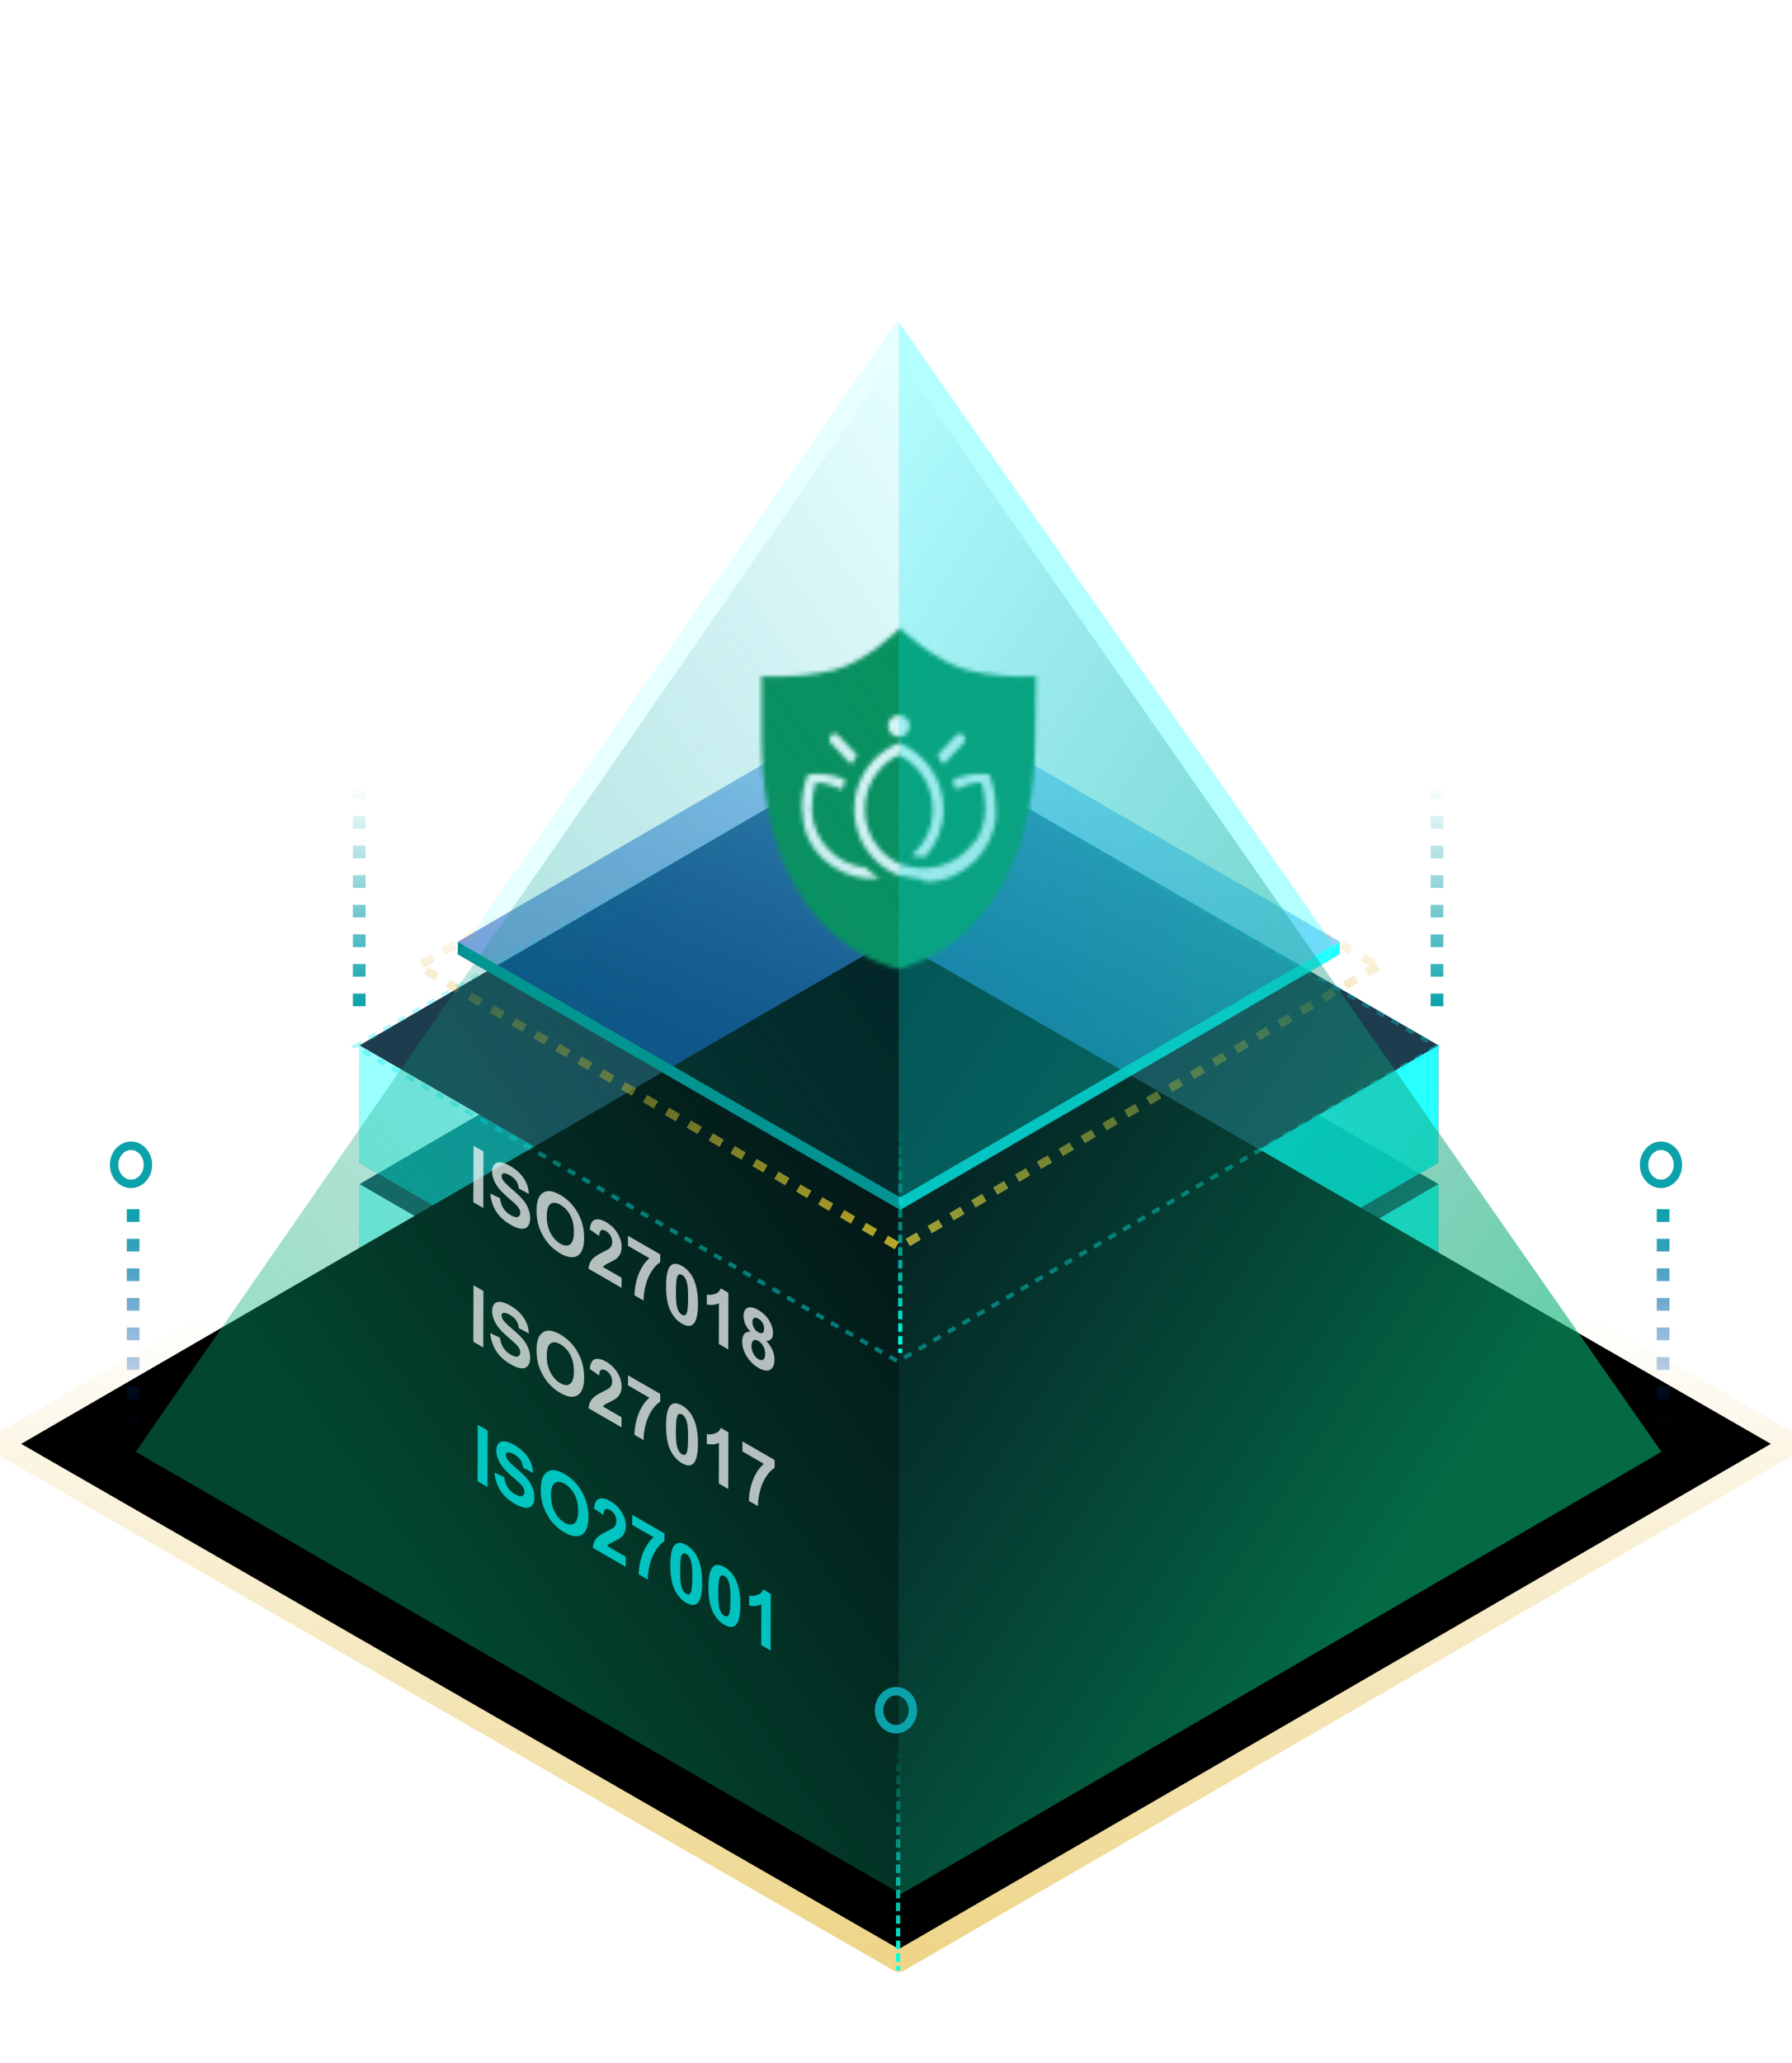 <?xml version="1.0" encoding="UTF-8"?>
<svg width="424px" height="488px" viewBox="0 0 424 488" version="1.1" xmlns="http://www.w3.org/2000/svg" xmlns:xlink="http://www.w3.org/1999/xlink">
    <!-- Generator: Sketch 49 (51002) - http://www.bohemiancoding.com/sketch -->
    <title>Group 27</title>
    <desc>Created with Sketch.</desc>
    <defs>
        <polygon id="path-1" points="80.068 238.246 208.115 312.202 335.335 238.242 207.287 164.287"></polygon>
        <polygon id="path-2" points="208.115 312.202 208.048 339.992 335.267 266.032 335.335 238.242"></polygon>
        <polygon id="path-3" points="80 266.037 208.048 339.992 208.115 312.202 80.068 238.246"></polygon>
        <polygon id="path-4" points="80.068 205.062 208.115 279.018 335.335 205.058 207.287 131.102"></polygon>
        <polygon id="path-5" points="208.115 279.017 208.048 306.808 335.267 232.848 335.335 205.058"></polygon>
        <polygon id="path-6" points="80 232.852 208.048 306.807 208.115 279.017 80.068 205.062"></polygon>
        <polygon id="path-7" points="80.068 172.244 208.115 246.2 335.335 172.24 207.287 98.284"></polygon>
        <polygon id="path-8" points="208.115 246.2 208.048 273.99 335.267 200.03 335.335 172.24"></polygon>
        <polygon id="path-9" points="80 200.034 208.048 273.99 208.115 246.2 80.068 172.244"></polygon>
        <linearGradient x1="72.906%" y1="21.632%" x2="28.582%" y2="74.406%" id="linearGradient-10">
            <stop stop-color="#5FB5F7" offset="0%"></stop>
            <stop stop-color="#0029B0" stop-opacity="0.8" offset="100%"></stop>
        </linearGradient>
        <linearGradient x1="50%" y1="0%" x2="50%" y2="100%" id="linearGradient-11">
            <stop stop-color="#0029B0" stop-opacity="0" offset="0%"></stop>
            <stop stop-color="#0029B0" stop-opacity="0.3" offset="100%"></stop>
        </linearGradient>
        <linearGradient x1="50%" y1="73.078%" x2="50%" y2="8.71%" id="linearGradient-12">
            <stop stop-color="#1446C8" offset="0%"></stop>
            <stop stop-color="#03E8EA" stop-opacity="0" offset="100%"></stop>
        </linearGradient>
        <path d="M388,266.499 L207.59,371 L26,266.501 L206.41,162 L388,266.499 Z" id="path-13"></path>
        <filter x="-14.8%" y="-25.4%" width="129.6%" height="150.8%" filterUnits="objectBoundingBox" id="filter-14">
            <feGaussianBlur stdDeviation="52.5" in="SourceAlpha" result="shadowBlurInner1"></feGaussianBlur>
            <feOffset dx="0" dy="0" in="shadowBlurInner1" result="shadowOffsetInner1"></feOffset>
            <feComposite in="shadowOffsetInner1" in2="SourceAlpha" operator="arithmetic" k2="-1" k3="1" result="shadowInnerInner1"></feComposite>
            <feColorMatrix values="0 0 0 0 0.051   0 0 0 0 0.647   0 0 0 0 0.671  0 0 0 0.1 0" type="matrix" in="shadowInnerInner1"></feColorMatrix>
        </filter>
        <linearGradient x1="50%" y1="97.485%" x2="50%" y2="37.471%" id="linearGradient-15">
            <stop stop-color="#DDAC16" stop-opacity="0.5" offset="0%"></stop>
            <stop stop-color="#DDAC16" stop-opacity="0" offset="100%"></stop>
        </linearGradient>
        <polygon id="path-16" points="414 266.499 207.675 386 0 266.501 206.325 147"></polygon>
        <filter x="-13.9%" y="-24.1%" width="127.8%" height="148.1%" filterUnits="objectBoundingBox" id="filter-17">
            <feGaussianBlur stdDeviation="52.5" in="SourceAlpha" result="shadowBlurInner1"></feGaussianBlur>
            <feOffset dx="0" dy="0" in="shadowBlurInner1" result="shadowOffsetInner1"></feOffset>
            <feComposite in="shadowOffsetInner1" in2="SourceAlpha" operator="arithmetic" k2="-1" k3="1" result="shadowInnerInner1"></feComposite>
            <feColorMatrix values="0 0 0 0 0.051   0 0 0 0 0.647   0 0 0 0 0.671  0 0 0 0.1 0" type="matrix" in="shadowInnerInner1"></feColorMatrix>
        </filter>
        <linearGradient x1="50%" y1="73.078%" x2="50%" y2="8.71%" id="linearGradient-18">
            <stop stop-color="#02E8EA" offset="0%"></stop>
            <stop stop-color="#03E8EA" stop-opacity="0" offset="100%"></stop>
        </linearGradient>
        <linearGradient x1="50%" y1="100%" x2="50%" y2="39.124%" id="linearGradient-19">
            <stop stop-color="#DDAC16" offset="0%"></stop>
            <stop stop-color="#DDAC16" stop-opacity="0" offset="100%"></stop>
        </linearGradient>
        <path d="M17.202,10.657 C12.271,11.86 6.727,12.087 3.678,12.087 C1.9,12.087 0.397,12.017 0.397,12.017 L0.397,26.449 C0.397,75.567 32.739,81.232 32.739,81.232 C32.739,81.232 65.123,75.567 65.123,26.449 L65.309,12.017 C65.309,12.017 64.21,12.087 62.433,12.087 C59.385,12.087 54.331,11.86 49.401,10.657 C41.335,8.706 33.129,0.619 33.129,0.619 C33.129,0.619 25.27,8.706 17.202,10.657 Z" id="path-20"></path>
        <path d="M20.819,2.621 C20.819,4.032 21.962,5.174 23.371,5.174 C24.782,5.174 25.925,4.032 25.925,2.621 C25.925,1.21 24.782,0.066 23.371,0.066 C21.962,0.066 20.819,1.21 20.819,2.621 Z M36.95,4.826 L32.489,9.555 C33.009,10.25 33.483,10.98 33.91,11.741 L38.692,6.673 C39.172,6.163 39.174,5.336 38.692,4.826 C38.451,4.572 38.136,4.446 37.821,4.446 C37.506,4.446 37.19,4.572 36.95,4.826 Z M7.323,4.826 C6.841,5.336 6.841,6.162 7.323,6.673 L12.104,11.741 C12.531,10.98 13.007,10.248 13.526,9.556 L9.063,4.826 C8.824,4.572 8.509,4.446 8.193,4.446 C7.878,4.446 7.563,4.572 7.323,4.826 Z M12.796,22.321 C12.796,29.458 17.181,35.553 23.37,38.007 C23.459,37.971 23.549,37.936 23.638,37.898 C25.109,38.37 26.744,38.655 28.373,38.721 C28.412,38.798 28.452,38.875 28.494,38.95 C28.964,38.99 29.385,39.466 29.864,39.466 C38.706,39.466 45.901,31.896 46.343,23.962 L46.331,23.962 C46.339,22.569 46.343,22.625 46.345,22.682 C46.346,22.707 46.347,22.731 46.347,22.644 C46.347,19.764 45.785,16.564 44.78,14.053 C44.134,13.975 43.478,13.93 42.811,13.93 C40.405,13.93 38.118,14.457 36.057,15.4 C36.348,16.217 36.585,16.812 36.77,17.673 C38.598,16.775 40.649,16.027 42.811,16.027 L42.952,16.027 C43.513,18.011 43.797,20.002 43.797,21.946 C43.797,22.204 43.788,22.581 43.778,22.835 C43.646,25.469 42.811,27.915 41.463,29.981 L41.165,29.981 C38.626,33.796 34.111,36.247 29.105,36.247 C26.826,36.247 24.558,35.726 22.648,34.805 C18.167,32.322 15.354,27.603 15.354,22.321 C15.354,16.758 18.469,11.814 23.37,9.457 C28.272,11.814 31.387,16.758 31.387,22.321 C31.387,26.609 29.53,30.527 26.437,33.178 C27.389,33.448 28.393,33.596 29.431,33.596 C29.512,33.596 29.59,33.588 29.671,33.586 C32.327,30.601 33.947,26.655 33.947,22.321 C33.947,15.184 29.561,9.089 23.37,6.634 C17.181,9.089 12.796,15.184 12.796,22.321 Z M1.834,14.082 C0.81,16.56 0.398,19.286 0.398,22.126 C0.398,22.413 0.573,22.705 0.573,22.99 L0.573,22.995 C0.573,31.762 8.222,38.737 17.226,38.737 C17.714,38.737 18.119,38.713 18.598,38.672 C18.623,38.629 18.606,38.582 18.631,38.537 C17.52,37.826 16.447,37.01 15.502,36.101 C8.639,35.359 3.211,29.813 2.854,22.867 C2.844,22.644 2.836,22.153 2.836,21.899 C2.836,19.98 3.124,18.016 3.696,16.059 L3.839,16.059 C6.046,16.059 8.135,16.799 10.001,17.685 C10.191,16.838 10.431,16.129 10.731,15.327 C8.627,14.394 6.296,13.93 3.839,13.93 C3.16,13.93 2.493,14.004 1.834,14.082 Z" id="path-22"></path>
        <linearGradient x1="40.789%" y1="82.65%" x2="100%" y2="0%" id="linearGradient-24">
            <stop stop-color="#05B072" offset="0%"></stop>
            <stop stop-color="#1A6B93" stop-opacity="0" offset="100%"></stop>
        </linearGradient>
        <linearGradient x1="62.25%" y1="80.97%" x2="0%" y2="-1.765%" id="linearGradient-25">
            <stop stop-color="#05B072" offset="0%"></stop>
            <stop stop-color="#1A6B93" stop-opacity="0" offset="100%"></stop>
        </linearGradient>
        <linearGradient x1="50%" y1="0%" x2="50%" y2="100%" id="linearGradient-26">
            <stop stop-color="#0CA2AB" offset="0%"></stop>
            <stop stop-color="#0029B0" stop-opacity="0" offset="100%"></stop>
        </linearGradient>
        <linearGradient x1="-116.536%" y1="100%" x2="-116.536%" y2="0%" id="linearGradient-27">
            <stop stop-color="#0CA2AB" offset="0%"></stop>
            <stop stop-color="#0CA2AB" stop-opacity="0" offset="100%"></stop>
        </linearGradient>
        <linearGradient x1="193.717%" y1="100%" x2="193.717%" y2="0%" id="linearGradient-28">
            <stop stop-color="#0CA2AB" offset="0%"></stop>
            <stop stop-color="#0CA2AB" stop-opacity="0" offset="100%"></stop>
        </linearGradient>
        <linearGradient x1="470.996%" y1="100%" x2="470.996%" y2="0%" id="linearGradient-29">
            <stop stop-color="#00FFE3" offset="0%"></stop>
            <stop stop-color="#00FFE3" stop-opacity="0" offset="100%"></stop>
        </linearGradient>
        <linearGradient x1="237.207%" y1="97.354%" x2="237.207%" y2="0%" id="linearGradient-30">
            <stop stop-color="#00FFE3" offset="0%"></stop>
            <stop stop-color="#00FFE3" stop-opacity="0" offset="100%"></stop>
        </linearGradient>
    </defs>
    <g id="Page-1" stroke="none" stroke-width="1" fill="none" fill-rule="evenodd">
        <g id="头图更换" transform="translate(-1226, -787)">
            <g id="头图2" transform="translate(1226, 787)">
                <g id="Group-27" transform="translate(5, 75)">
                    <g id="Page-1">
                        <g id="Fill-1">
                            <use fill="#211F34" xlink:href="#path-1"></use>
                            <use fill-opacity="0.2" fill="#00FFFF" xlink:href="#path-1"></use>
                        </g>
                        <g id="Fill-2" opacity="0.84">
                            <use fill="#211F34" xlink:href="#path-2"></use>
                            <use fill="#00FFFF" xlink:href="#path-2"></use>
                        </g>
                        <g id="Fill-3" opacity="0.4">
                            <use fill="#211F34" xlink:href="#path-3"></use>
                            <use fill="#00FFFF" xlink:href="#path-3"></use>
                        </g>
                        <g id="Fill-4">
                            <use fill="#211F34" xlink:href="#path-4"></use>
                            <use fill-opacity="0.2" fill="#00FFFF" xlink:href="#path-4"></use>
                        </g>
                        <g id="Fill-5" opacity="0.84">
                            <use fill="#211F34" xlink:href="#path-5"></use>
                            <use fill="#00FFFF" xlink:href="#path-5"></use>
                        </g>
                        <g id="Fill-6" opacity="0.4">
                            <use fill="#211F34" xlink:href="#path-6"></use>
                            <use fill="#00FFFF" xlink:href="#path-6"></use>
                        </g>
                        <g id="Fill-7">
                            <use fill="#211F34" xlink:href="#path-7"></use>
                            <use fill-opacity="0.13" fill="#00FFFF" xlink:href="#path-7"></use>
                        </g>
                        <g id="Fill-8" opacity="0.84">
                            <use fill="#211F34" xlink:href="#path-8"></use>
                            <use fill="#00FFFF" xlink:href="#path-8"></use>
                        </g>
                        <g id="Fill-9" opacity="0.4">
                            <use fill="#211F34" xlink:href="#path-9"></use>
                            <use fill="#00FFFF" xlink:href="#path-9"></use>
                        </g>
                        <polygon id="Fill-10" fill-opacity="0.6" fill="url(#linearGradient-10)" points="312.022 147.751 208.012 208.217 103.322 147.752 207.331 87.286"></polygon>
                        <g id="Fill-10" stroke-dasharray="2">
                            <use fill="url(#linearGradient-11)" fill-rule="evenodd" xlink:href="#path-13"></use>
                            <use fill="black" fill-opacity="1" filter="url(#filter-14)" xlink:href="#path-13"></use>
                            <use stroke="url(#linearGradient-12)" stroke-width="1" xlink:href="#path-13"></use>
                        </g>
                        <g id="Fill-10" stroke-linecap="round" stroke-linejoin="round">
                            <use fill="black" fill-opacity="1" filter="url(#filter-17)" xlink:href="#path-16"></use>
                            <path stroke="url(#linearGradient-15)" stroke-width="5" d="M419,266.492 L207.679,388.887 L-5,266.508 L206.321,144.113 L419,266.492 Z"></path>
                        </g>
                        <path d="M335,172.5 L207.417,247 L79,172.5 L206.583,98 L335,172.5 Z" id="Fill-10" stroke="url(#linearGradient-18)" opacity="0.5" stroke-dasharray="2"></path>
                        <path d="M321,153.5 L207.87,220 L94,153.5 L207.13,87 L321,153.5 Z" id="Fill-10" stroke="url(#linearGradient-19)" stroke-width="2" stroke-dasharray="3,3"></path>
                        <polygon id="Fill-11" fill="#00FFFF" opacity="0.8" points="312.022 147.751 312.013 150.725 208.003 211.191 208.012 208.217"></polygon>
                        <polygon id="Fill-12" fill="#008989" points="208.012 208.217 208.003 211.191 103.314 150.726 103.322 147.752"></polygon>
                        <g id="Group-15" transform="translate(174.815, 72.928)">
                            <mask id="mask-21" fill="white">
                                <use xlink:href="#path-20"></use>
                            </mask>
                            <g id="Clip-14"></g>
                            <polygon id="Fill-13" fill="#09874B" mask="url(#mask-21)" points="-3.249 84.88 68.956 84.88 68.956 -3.029 -3.249 -3.029"></polygon>
                        </g>
                        <g id="Group-18" transform="translate(184.296, 94.086)">
                            <mask id="mask-23" fill="white">
                                <use xlink:href="#path-22"></use>
                            </mask>
                            <g id="Clip-17"></g>
                            <polygon id="Fill-16" fill="#FFFFFF" mask="url(#mask-23)" points="-3.249 43.114 49.993 43.114 49.993 -3.581 -3.249 -3.581"></polygon>
                        </g>
                        <g id="Group-24" transform="translate(103.339, 0.722)" fill="#00FFFF">
                            <polygon id="Fill-19" opacity="0.1" points="103.991 0.008 0.059 149.837 104.329 210.06 104.329 0.492"></polygon>
                            <polygon id="Fill-22" opacity="0.3" points="208.599 149.834 104.329 0.492 104.329 210.06 104.667 210.255"></polygon>
                        </g>
                        <g id="Group-24" transform="translate(27, 9)">
                            <polygon id="Fill-19" fill-opacity="0.4" fill="url(#linearGradient-24)" points="180.018 0.013 0.102 259.389 180.604 363.644 180.604 0.852"></polygon>
                            <polygon id="Fill-22" fill="url(#linearGradient-25)" opacity="0.6" points="361.105 259.384 180.604 0.851 180.604 363.644 181.188 363.981"></polygon>
                        </g>
                    </g>
                    <g id="Group-25" transform="translate(384, 196)">
                        <ellipse id="Oval-2" stroke="#0CA2AB" stroke-width="2" cx="4" cy="4.5" rx="4" ry="4.5"></ellipse>
                        <path d="M3,15 L6,15 L6,18 L3,18 L3,15 Z M3,22 L6,22 L6,25 L3,25 L3,22 Z M3,29 L6,29 L6,32 L3,32 L3,29 Z M3,36 L6,36 L6,39 L3,39 L3,36 Z M3,43 L6,43 L6,46 L3,46 L3,43 Z M3,50 L6,50 L6,53 L3,53 L3,50 Z M3,57 L6,57 L6,60 L3,60 L3,57 Z M3,64 L6,64 L6,67 L3,67 L3,64 Z M6,67 L3,67 L3,64 L6,64 L6,67 Z M6,60 L3,60 L3,57 L6,57 L6,60 Z M6,53 L3,53 L3,50 L6,50 L6,53 Z M6,46 L3,46 L3,43 L6,43 L6,46 Z M6,39 L3,39 L3,36 L6,36 L6,39 Z M6,32 L3,32 L3,29 L6,29 L6,32 Z M6,25 L3,25 L3,22 L6,22 L6,25 Z M6,18 L3,18 L3,15 L6,15 L6,18 Z" id="Line-2" fill="url(#linearGradient-26)" fill-rule="nonzero"></path>
                    </g>
                    <path d="M333.5,111 L336.5,111 L336.5,114 L333.5,114 L333.5,111 Z M333.5,118 L336.5,118 L336.5,121 L333.5,121 L333.5,118 Z M333.5,125 L336.5,125 L336.5,128 L333.5,128 L333.5,125 Z M333.5,132 L336.5,132 L336.5,135 L333.5,135 L333.5,132 Z M333.5,139 L336.5,139 L336.5,142 L333.5,142 L333.5,139 Z M333.5,146 L336.5,146 L336.5,149 L333.5,149 L333.5,146 Z M333.5,153 L336.5,153 L336.5,156 L333.5,156 L333.5,153 Z M333.5,160 L336.5,160 L336.5,163 L333.5,163 L333.5,160 Z M336.5,163 L333.5,163 L333.5,160 L336.5,160 L336.5,163 Z M336.5,156 L333.5,156 L333.5,153 L336.5,153 L336.5,156 Z M336.5,149 L333.5,149 L333.5,146 L336.5,146 L336.5,149 Z M336.5,142 L333.5,142 L333.5,139 L336.5,139 L336.5,142 Z M336.5,135 L333.5,135 L333.5,132 L336.5,132 L336.5,135 Z M336.5,128 L333.5,128 L333.5,125 L336.5,125 L336.5,128 Z M336.5,121 L333.5,121 L333.5,118 L336.5,118 L336.5,121 Z M336.5,114 L333.5,114 L333.5,111 L336.5,111 L336.5,114 Z" id="Line-2" fill="url(#linearGradient-27)" fill-rule="nonzero"></path>
                    <path d="M78.5,111 L81.5,111 L81.5,114 L78.5,114 L78.5,111 Z M78.5,118 L81.5,118 L81.5,121 L78.5,121 L78.5,118 Z M78.5,125 L81.5,125 L81.5,128 L78.5,128 L78.5,125 Z M78.5,132 L81.5,132 L81.5,135 L78.5,135 L78.5,132 Z M78.5,139 L81.5,139 L81.5,142 L78.5,142 L78.5,139 Z M78.5,146 L81.5,146 L81.5,149 L78.5,149 L78.5,146 Z M78.5,153 L81.5,153 L81.5,156 L78.5,156 L78.5,153 Z M78.5,160 L81.5,160 L81.5,163 L78.5,163 L78.5,160 Z M81.5,163 L78.5,163 L78.5,160 L81.5,160 L81.5,163 Z M81.5,156 L78.5,156 L78.5,153 L81.5,153 L81.5,156 Z M81.5,149 L78.5,149 L78.5,146 L81.5,146 L81.5,149 Z M81.5,142 L78.5,142 L78.5,139 L81.5,139 L81.5,142 Z M81.5,135 L78.5,135 L78.5,132 L81.5,132 L81.5,135 Z M81.5,128 L78.5,128 L78.5,125 L81.5,125 L81.5,128 Z M81.5,121 L78.5,121 L78.5,118 L81.5,118 L81.5,121 Z M81.5,114 L78.5,114 L78.5,111 L81.5,111 L81.5,114 Z" id="Line-2-Copy" fill="url(#linearGradient-28)" fill-rule="nonzero"></path>
                    <path d="M207.5,191 L208.5,191 L208.5,192 L207.5,192 L207.5,191 Z M207.5,194 L208.5,194 L208.5,195 L207.5,195 L207.5,194 Z M207.5,197 L208.5,197 L208.5,198 L207.5,198 L207.5,197 Z M207.5,200 L208.5,200 L208.5,201 L207.5,201 L207.5,200 Z M207.5,203 L208.5,203 L208.5,204 L207.5,204 L207.5,203 Z M207.5,206 L208.5,206 L208.5,207 L207.5,207 L207.5,206 Z M207.5,209 L208.5,209 L208.5,210 L207.5,210 L207.5,209 Z M207.5,212 L208.5,212 L208.5,213 L207.5,213 L207.5,212 Z M207.5,215 L208.5,215 L208.5,216 L207.5,216 L207.5,215 Z M207.5,218 L208.5,218 L208.5,219 L207.5,219 L207.5,218 Z M207.5,221 L208.5,221 L208.5,222 L207.5,222 L207.5,221 Z M207.5,224 L208.5,224 L208.5,225 L207.5,225 L207.5,224 Z M207.5,227 L208.5,227 L208.5,228 L207.5,228 L207.5,227 Z M207.5,230 L208.5,230 L208.5,231 L207.5,231 L207.5,230 Z M207.5,233 L208.5,233 L208.5,234 L207.5,234 L207.5,233 Z M207.5,236 L208.5,236 L208.5,237 L207.5,237 L207.5,236 Z M207.5,239 L208.5,239 L208.5,240 L207.5,240 L207.5,239 Z M207.5,242 L208.5,242 L208.5,243 L207.5,243 L207.5,242 Z M208.5,245 L207.5,245 L207.5,244 L208.5,244 L208.5,245 Z M208.5,242 L207.5,242 L207.5,241 L208.5,241 L208.5,242 Z M208.5,239 L207.5,239 L207.5,238 L208.5,238 L208.5,239 Z M208.5,236 L207.5,236 L207.5,235 L208.5,235 L208.5,236 Z M208.5,233 L207.5,233 L207.5,232 L208.5,232 L208.5,233 Z M208.5,230 L207.5,230 L207.5,229 L208.5,229 L208.5,230 Z M208.5,227 L207.5,227 L207.5,226 L208.5,226 L208.5,227 Z M208.5,224 L207.5,224 L207.5,223 L208.5,223 L208.5,224 Z M208.5,221 L207.5,221 L207.5,220 L208.5,220 L208.5,221 Z M208.5,218 L207.5,218 L207.5,217 L208.5,217 L208.5,218 Z M208.5,215 L207.5,215 L207.5,214 L208.5,214 L208.5,215 Z M208.5,212 L207.5,212 L207.5,211 L208.5,211 L208.5,212 Z M208.5,209 L207.5,209 L207.5,208 L208.5,208 L208.5,209 Z M208.5,206 L207.5,206 L207.5,205 L208.5,205 L208.5,206 Z M208.5,203 L207.5,203 L207.5,202 L208.5,202 L208.5,203 Z M208.5,200 L207.5,200 L207.5,199 L208.5,199 L208.5,200 Z M208.5,197 L207.5,197 L207.5,196 L208.5,196 L208.5,197 Z M208.5,194 L207.5,194 L207.5,193 L208.5,193 L208.5,194 Z" id="Line-2-Copy-4" fill="url(#linearGradient-29)" fill-rule="nonzero"></path>
                    <g id="Group-25-Copy-2" transform="translate(203, 325)">
                        <ellipse id="Oval-2" stroke="#0CA2AB" stroke-width="2" cx="4" cy="4.5" rx="4" ry="4.5"></ellipse>
                        <path d="M4,12 L5,12 L5,13 L4,13 L4,12 Z M4,15 L5,15 L5,16 L4,16 L4,15 Z M4,18 L5,18 L5,19 L4,19 L4,18 Z M4,21 L5,21 L5,22 L4,22 L4,21 Z M4,24 L5,24 L5,25 L4,25 L4,24 Z M4,27 L5,27 L5,28 L4,28 L4,27 Z M4,30 L5,30 L5,31 L4,31 L4,30 Z M4,33 L5,33 L5,34 L4,34 L4,33 Z M4,36 L5,36 L5,37 L4,37 L4,36 Z M4,39 L5,39 L5,40 L4,40 L4,39 Z M4,42 L5,42 L5,43 L4,43 L4,42 Z M4,45 L5,45 L5,46 L4,46 L4,45 Z M4,48 L5,48 L5,49 L4,49 L4,48 Z M4,51 L5,51 L5,52 L4,52 L4,51 Z M4,54 L5,54 L5,55 L4,55 L4,54 Z M4,57 L5,57 L5,58 L4,58 L4,57 Z M4,60 L5,60 L5,61 L4,61 L4,60 Z M4,63 L5,63 L5,64 L4,64 L4,63 Z M5,66 L4,66 L4,65 L5,65 L5,66 Z M5,63 L4,63 L4,62 L5,62 L5,63 Z M5,60 L4,60 L4,59 L5,59 L5,60 Z M5,57 L4,57 L4,56 L5,56 L5,57 Z M5,54 L4,54 L4,53 L5,53 L5,54 Z M5,51 L4,51 L4,50 L5,50 L5,51 Z M5,48 L4,48 L4,47 L5,47 L5,48 Z M5,45 L4,45 L4,44 L5,44 L5,45 Z M5,42 L4,42 L4,41 L5,41 L5,42 Z M5,39 L4,39 L4,38 L5,38 L5,39 Z M5,36 L4,36 L4,35 L5,35 L5,36 Z M5,33 L4,33 L4,32 L5,32 L5,33 Z M5,30 L4,30 L4,29 L5,29 L5,30 Z M5,27 L4,27 L4,26 L5,26 L5,27 Z M5,24 L4,24 L4,23 L5,23 L5,24 Z M5,21 L4,21 L4,20 L5,20 L5,21 Z M5,18 L4,18 L4,17 L5,17 L5,18 Z M5,15 L4,15 L4,14 L5,14 L5,15 Z" id="Line-2" fill="url(#linearGradient-30)" fill-rule="nonzero"></path>
                    </g>
                    <g id="Group-25-Copy" transform="translate(22, 196)">
                        <ellipse id="Oval-2" stroke="#0CA2AB" stroke-width="2" cx="4" cy="4.5" rx="4" ry="4.5"></ellipse>
                        <path d="M3,15 L6,15 L6,18 L3,18 L3,15 Z M3,22 L6,22 L6,25 L3,25 L3,22 Z M3,29 L6,29 L6,32 L3,32 L3,29 Z M3,36 L6,36 L6,39 L3,39 L3,36 Z M3,43 L6,43 L6,46 L3,46 L3,43 Z M3,50 L6,50 L6,53 L3,53 L3,50 Z M3,57 L6,57 L6,60 L3,60 L3,57 Z M3,64 L6,64 L6,67 L3,67 L3,64 Z M6,67 L3,67 L3,64 L6,64 L6,67 Z M6,60 L3,60 L3,57 L6,57 L6,60 Z M6,53 L3,53 L3,50 L6,50 L6,53 Z M6,46 L3,46 L3,43 L6,43 L6,46 Z M6,39 L3,39 L3,36 L6,36 L6,39 Z M6,32 L3,32 L3,29 L6,29 L6,32 Z M6,25 L3,25 L3,22 L6,22 L6,25 Z M6,18 L3,18 L3,15 L6,15 L6,18 Z" id="Line-2" fill="url(#linearGradient-26)" fill-rule="nonzero"></path>
                    </g>
                    <g id="iso27001" opacity="0.7" transform="translate(108, 262)" fill="#00FFFF">
                        <polygon id="Fill-1" style="mix-blend-mode: overlay;" points="0.038 -0 -0 13.352 2.35 14.709 2.388 1.356"></polygon>
                        <g id="Group-17" transform="translate(4, 3.381)">
                            <path d="M4.683,1.383 C6.145,2.227 7.242,3.228 7.974,4.385 C8.706,5.55 9.093,6.751 9.128,7.998 L6.778,6.759 C6.684,6.022 6.469,5.405 6.137,4.912 C5.813,4.423 5.315,3.982 4.658,3.602 C3.974,3.208 3.438,3.059 3.054,3.161 C2.804,3.223 2.682,3.431 2.681,3.776 C2.68,4.092 2.794,4.43 3.023,4.79 C3.323,5.242 4.037,5.955 5.179,6.923 C6.315,7.888 7.163,8.701 7.705,9.344 C8.253,9.991 8.679,10.693 8.984,11.442 C9.295,12.195 9.446,12.995 9.444,13.839 C9.442,14.602 9.255,15.214 8.882,15.668 C8.51,16.122 7.985,16.311 7.308,16.243 C6.63,16.182 5.787,15.857 4.778,15.275 C3.309,14.427 2.187,13.39 1.404,12.158 C0.614,10.916 0.151,9.51 0.002,7.932 L2.282,8.991 C2.42,9.953 2.693,10.757 3.113,11.411 C3.534,12.073 4.095,12.603 4.81,13.015 C5.563,13.45 6.138,13.599 6.523,13.453 C6.907,13.307 7.099,12.985 7.101,12.494 C7.102,12.178 7.02,11.859 6.861,11.546 C6.695,11.231 6.415,10.877 6.019,10.48 C5.745,10.212 5.114,9.656 4.138,8.813 C2.887,7.731 2.001,6.779 1.498,5.967 C0.785,4.82 0.43,3.719 0.433,2.662 C0.435,1.98 0.609,1.449 0.943,1.046 C1.283,0.647 1.763,0.476 2.396,0.533 C3.029,0.582 3.796,0.871 4.683,1.383" id="Fill-2" style="mix-blend-mode: overlay;"></path>
                            <path d="M18.886,19.937 C19.482,19.509 19.785,18.524 19.79,16.975 C19.794,15.442 19.509,14.139 18.924,13.044 C18.346,11.961 17.567,11.129 16.604,10.573 C15.639,10.016 14.86,9.948 14.264,10.368 C13.668,10.788 13.37,11.763 13.367,13.304 C13.361,14.815 13.665,16.137 14.27,17.265 C14.873,18.4 15.646,19.235 16.578,19.773 C17.515,20.315 18.284,20.368 18.886,19.937 M20.691,12.463 C21.715,14.274 22.221,16.263 22.215,18.435 C22.209,20.592 21.694,21.984 20.674,22.616 C19.649,23.244 18.288,23.068 16.578,22.08 C14.854,21.085 13.482,19.683 12.464,17.883 C11.447,16.083 10.941,14.123 10.947,11.995 C10.95,10.638 11.132,9.596 11.492,8.886 C11.755,8.355 12.116,7.952 12.576,7.675 C13.037,7.404 13.537,7.288 14.081,7.338 C14.809,7.406 15.639,7.709 16.584,8.255 C18.296,9.242 19.666,10.644 20.691,12.463" id="Fill-4" style="mix-blend-mode: overlay;"></path>
                            <path d="M27.412,14.682 C28.555,15.342 29.454,16.214 30.11,17.305 C30.759,18.393 31.088,19.465 31.085,20.521 C31.084,21.123 30.986,21.64 30.8,22.076 C30.607,22.508 30.311,22.911 29.901,23.269 C29.632,23.511 29.145,23.795 28.44,24.131 C27.736,24.466 27.288,24.7 27.095,24.831 C26.91,24.967 26.756,25.113 26.64,25.281 L31.065,27.836 L31.058,30.213 L23.25,25.705 C23.335,24.85 23.593,24.146 24.017,23.59 C24.447,23.03 25.28,22.438 26.535,21.833 C27.54,21.34 28.155,20.968 28.386,20.719 C28.694,20.36 28.849,19.928 28.85,19.414 C28.852,18.842 28.719,18.332 28.452,17.869 C28.184,17.406 27.815,17.038 27.349,16.769 C26.882,16.5 26.512,16.448 26.236,16.612 C25.961,16.776 25.8,17.22 25.759,17.938 L23.538,16.399 C23.676,15.075 24.094,14.302 24.792,14.088 C25.489,13.881 26.365,14.077 27.412,14.682" id="Fill-6" style="mix-blend-mode: overlay;"></path>
                            <path d="M40.213,22.308 L40.208,24.163 C39.58,24.514 38.939,25.166 38.284,26.117 C37.629,27.076 37.127,28.198 36.784,29.498 C36.441,30.799 36.265,32.035 36.268,33.221 L34.123,31.982 C34.167,30.155 34.504,28.468 35.135,26.907 C35.766,25.355 36.607,24.12 37.652,23.21 L32.589,20.287 L32.596,17.91 L40.213,22.308 Z" id="Fill-8" style="mix-blend-mode: overlay;"></path>
                            <path d="M46.569,35.913 C46.724,35.34 46.804,34.278 46.808,32.708 C46.813,31.145 46.752,30.029 46.613,29.361 C46.481,28.704 46.303,28.204 46.099,27.889 C45.889,27.569 45.653,27.337 45.379,27.178 C45.11,27.023 44.874,26.983 44.663,27.059 C44.445,27.133 44.284,27.392 44.168,27.84 C44.013,28.412 43.933,29.482 43.929,31.044 C43.924,32.614 43.985,33.73 44.124,34.391 C44.256,35.054 44.428,35.544 44.638,35.862 C44.848,36.175 45.084,36.414 45.352,36.569 C45.627,36.727 45.863,36.761 46.074,36.684 C46.286,36.608 46.453,36.352 46.569,35.913 M48.024,27.971 C48.774,29.491 49.146,31.521 49.139,34.053 C49.132,36.584 48.75,38.178 47.98,38.843 C47.352,39.392 46.476,39.343 45.346,38.69 C44.216,38.038 43.311,37.014 42.618,35.615 C41.931,34.212 41.591,32.237 41.598,29.677 C41.606,27.16 41.987,25.573 42.75,24.904 C43.385,24.36 44.261,24.41 45.385,25.058 C46.515,25.71 47.388,26.678 48.024,27.971" id="Fill-10" style="mix-blend-mode: overlay;"></path>
                            <path d="M55.597,41.125 C55.752,40.553 55.832,39.49 55.836,37.92 C55.841,36.357 55.774,35.238 55.641,34.574 C55.502,33.913 55.331,33.417 55.121,33.098 C54.917,32.781 54.675,32.546 54.407,32.391 C54.139,32.236 53.896,32.192 53.684,32.268 C53.473,32.345 53.306,32.601 53.19,33.048 C53.035,33.62 52.955,34.691 52.95,36.254 C52.946,37.823 53.013,38.942 53.146,39.599 C53.284,40.267 53.456,40.756 53.666,41.075 C53.87,41.384 54.112,41.627 54.38,41.782 C54.648,41.937 54.891,41.974 55.102,41.898 C55.314,41.821 55.481,41.565 55.597,41.125 M57.046,33.18 C57.802,34.704 58.174,36.734 58.167,39.265 C58.16,41.796 57.771,43.387 57.008,44.056 C56.38,44.605 55.498,44.551 54.374,43.902 C53.244,43.25 52.332,42.224 51.646,40.828 C50.953,39.421 50.613,37.446 50.62,34.886 C50.627,32.37 51.015,30.786 51.778,30.117 C52.407,29.568 53.289,29.622 54.413,30.271 C55.536,30.92 56.416,31.891 57.046,33.18" id="Fill-12" style="mix-blend-mode: overlay;"></path>
                            <g id="Group-16" style="mix-blend-mode: overlay;" transform="translate(60, 35)">
                                <path d="M5.369,1.596 L5.331,15 L3.109,13.717 L3.136,4.07 C2.317,4.478 1.357,4.571 0.251,4.351 L0.258,2.026 C0.84,2.148 1.473,2.095 2.158,1.881 C2.836,1.662 3.311,1.223 3.562,0.553 L5.369,1.596 Z" id="Fill-14" style="mix-blend-mode: overlay;"></path>
                            </g>
                        </g>
                    </g>
                    <g id="iso27017" opacity="0.7" style="mix-blend-mode: overlay;" transform="translate(107, 229)" fill="#FFFFFF">
                        <polygon id="Fill-1" points="0.038 0 -0 13.352 2.344 14.705 2.382 1.353"></polygon>
                        <g id="Group-16" transform="translate(3, 3.231)">
                            <path d="M5.683,1.533 C7.139,2.373 8.236,3.374 8.968,4.532 C9.706,5.7 10.093,6.901 10.122,8.145 L7.778,6.909 C7.678,6.168 7.469,5.555 7.137,5.062 C6.806,4.57 6.315,4.132 5.651,3.748 C4.968,3.354 4.438,3.209 4.047,3.307 C3.804,3.373 3.676,3.578 3.675,3.923 C3.674,4.238 3.788,4.576 4.023,4.94 C4.316,5.388 5.037,6.105 6.173,7.07 C7.314,8.038 8.156,8.847 8.704,9.494 C9.246,10.138 9.673,10.839 9.984,11.592 C10.289,12.342 10.44,13.142 10.438,13.985 C10.435,14.748 10.248,15.36 9.882,15.818 C9.51,16.272 8.985,16.461 8.308,16.393 C7.63,16.332 6.787,16.007 5.778,15.425 C4.309,14.577 3.18,13.536 2.397,12.305 C1.614,11.066 1.145,9.656 0.996,8.079 L3.282,9.141 C3.414,10.099 3.693,10.907 4.107,11.557 C4.527,12.219 5.095,12.753 5.81,13.165 C6.563,13.6 7.132,13.745 7.516,13.599 C7.9,13.454 8.093,13.131 8.094,12.64 C8.095,12.324 8.013,12.005 7.854,11.693 C7.695,11.381 7.415,11.027 7.013,10.626 C6.739,10.358 6.114,9.806 5.138,8.963 C3.881,7.878 3.001,6.929 2.492,6.113 C1.785,4.97 1.43,3.869 1.433,2.812 C1.435,2.13 1.603,1.595 1.943,1.196 C2.276,0.793 2.763,0.626 3.396,0.683 C4.029,0.732 4.789,1.017 5.683,1.533" id="Fill-2"></path>
                            <path d="M19.879,20.083 C20.481,19.659 20.785,18.673 20.789,17.125 C20.793,15.592 20.503,14.285 19.924,13.194 C19.339,12.107 18.567,11.279 17.603,10.723 C16.633,10.162 15.853,10.094 15.257,10.514 C14.667,10.938 14.364,11.909 14.36,13.45 C14.355,14.961 14.659,16.283 15.263,17.411 C15.867,18.546 16.639,19.381 17.577,19.922 C18.509,20.461 19.277,20.514 19.879,20.083 M21.684,12.609 C22.709,14.42 23.221,16.413 23.215,18.585 C23.209,20.742 22.693,22.134 21.668,22.762 C20.643,23.39 19.282,23.214 17.577,22.23 C15.847,21.231 14.476,19.829 13.458,18.029 C12.446,16.233 11.94,14.272 11.946,12.145 C11.95,10.787 12.132,9.746 12.486,9.032 C12.749,8.501 13.115,8.102 13.576,7.824 C14.031,7.55 14.53,7.434 15.08,7.487 C15.803,7.552 16.639,7.859 17.584,8.404 C19.295,9.392 20.66,10.79 21.684,12.609" id="Fill-4"></path>
                            <path d="M28.406,14.828 C29.555,15.492 30.454,16.364 31.104,17.451 C31.759,18.542 32.082,19.611 32.079,20.667 C32.078,21.269 31.98,21.786 31.794,22.222 C31.607,22.658 31.305,23.057 30.901,23.419 C30.626,23.657 30.139,23.941 29.434,24.277 C28.73,24.612 28.282,24.846 28.096,24.981 C27.91,25.116 27.756,25.262 27.641,25.431 L32.059,27.982 L32.052,30.359 L24.25,25.854 C24.335,25 24.593,24.296 25.017,23.74 C25.441,23.176 26.28,22.588 27.529,21.979 C28.534,21.486 29.156,21.118 29.38,20.865 C29.688,20.506 29.843,20.074 29.844,19.56 C29.846,18.988 29.713,18.478 29.446,18.015 C29.185,17.556 28.815,17.188 28.343,16.915 C27.883,16.65 27.512,16.597 27.237,16.762 C26.961,16.926 26.8,17.369 26.753,18.084 L24.538,16.549 C24.67,15.221 25.088,14.448 25.792,14.237 C26.49,14.03 27.359,14.223 28.406,14.828" id="Fill-6"></path>
                            <path d="M41.213,22.458 L41.208,24.314 C40.574,24.661 39.932,25.312 39.277,26.264 C38.622,27.223 38.127,28.348 37.784,29.649 C37.435,30.947 37.265,32.186 37.268,33.371 L35.117,32.129 C35.16,30.302 35.498,28.616 36.129,27.055 C36.76,25.501 37.601,24.267 38.652,23.361 L33.589,20.437 L33.596,18.06 L41.213,22.458 Z" id="Fill-8"></path>
                            <path d="M47.569,36.063 C47.724,35.491 47.804,34.428 47.808,32.858 C47.813,31.295 47.746,30.176 47.613,29.512 C47.474,28.851 47.303,28.355 47.093,28.036 C46.889,27.719 46.647,27.484 46.379,27.329 C46.111,27.174 45.868,27.13 45.656,27.206 C45.445,27.283 45.278,27.539 45.162,27.986 C45.007,28.558 44.927,29.629 44.922,31.191 C44.918,32.761 44.985,33.88 45.118,34.537 C45.256,35.205 45.428,35.694 45.638,36.013 C45.842,36.322 46.084,36.565 46.352,36.72 C46.62,36.875 46.863,36.912 47.074,36.835 C47.286,36.759 47.453,36.503 47.569,36.063 M49.018,28.118 C49.768,29.639 50.146,31.672 50.139,34.203 C50.132,36.734 49.743,38.325 48.98,38.994 C48.352,39.543 47.47,39.489 46.346,38.84 C45.216,38.188 44.304,37.162 43.618,35.766 C42.925,34.359 42.585,32.384 42.592,29.824 C42.599,27.308 42.987,25.724 43.75,25.055 C44.379,24.506 45.261,24.56 46.385,25.209 C47.508,25.858 48.388,26.829 49.018,28.118" id="Fill-10"></path>
                            <path d="M57.341,31.534 L57.303,44.938 L55.081,43.655 L55.108,34.008 C54.289,34.416 53.329,34.509 52.223,34.289 L52.23,31.964 C52.812,32.086 53.445,32.033 54.13,31.819 C54.808,31.6 55.283,31.161 55.534,30.491 L57.341,31.534 Z" id="Fill-12"></path>
                            <path d="M68.284,38.087 L68.279,39.943 C67.651,40.293 67.01,40.945 66.355,41.897 C65.7,42.856 65.198,43.977 64.855,45.278 C64.512,46.579 64.336,47.815 64.339,49 L62.194,47.761 C62.238,45.935 62.575,44.248 63.206,42.687 C63.837,41.134 64.678,39.9 65.73,38.993 L60.66,36.066 L60.667,33.689 L68.284,38.087 Z" id="Fill-14"></path>
                        </g>
                    </g>
                    <g id="Page-1" opacity="0.7" style="mix-blend-mode: overlay;" transform="translate(107, 196)" fill="#FFFFFF">
                        <polygon id="Fill-1" points="0.038 -0 -0 13.352 2.35 14.709 2.388 1.356"></polygon>
                        <g id="Group-16" transform="translate(4, 3.175)">
                            <path d="M4.683,1.589 C6.145,2.433 7.242,3.434 7.974,4.591 C8.706,5.756 9.093,6.957 9.128,8.204 L6.778,6.965 C6.684,6.228 6.469,5.611 6.137,5.118 C5.813,4.629 5.315,4.188 4.658,3.808 C3.974,3.414 3.438,3.265 3.054,3.367 C2.804,3.429 2.682,3.637 2.681,3.982 C2.68,4.298 2.794,4.636 3.023,4.996 C3.323,5.448 4.037,6.161 5.179,7.129 C6.315,8.094 7.163,8.907 7.705,9.55 C8.253,10.197 8.679,10.899 8.984,11.648 C9.295,12.401 9.446,13.201 9.444,14.045 C9.442,14.808 9.255,15.42 8.882,15.874 C8.51,16.328 7.985,16.517 7.308,16.449 C6.63,16.388 5.787,16.063 4.778,15.481 C3.309,14.633 2.187,13.596 1.397,12.361 C0.614,11.122 0.151,9.716 0.002,8.138 L2.282,9.197 C2.42,10.159 2.693,10.963 3.113,11.617 C3.534,12.279 4.095,12.809 4.81,13.221 C5.563,13.656 6.138,13.805 6.523,13.659 C6.907,13.513 7.099,13.191 7.101,12.7 C7.102,12.384 7.019,12.065 6.861,11.752 C6.695,11.437 6.415,11.084 6.019,10.686 C5.739,10.414 5.114,9.862 4.138,9.019 C2.887,7.937 2.001,6.985 1.498,6.173 C0.785,5.026 0.43,3.925 0.433,2.868 C0.435,2.186 0.609,1.655 0.943,1.252 C1.283,0.853 1.763,0.682 2.396,0.739 C3.029,0.788 3.796,1.077 4.683,1.589" id="Fill-2"></path>
                            <path d="M18.885,20.143 C19.481,19.715 19.784,18.73 19.789,17.181 C19.793,15.648 19.509,14.345 18.924,13.25 C18.345,12.167 17.567,11.336 16.603,10.779 C15.639,10.222 14.859,10.154 14.263,10.574 C13.667,10.994 13.37,11.969 13.366,13.51 C13.361,15.021 13.665,16.343 14.269,17.471 C14.873,18.606 15.645,19.441 16.577,19.979 C17.515,20.521 18.283,20.574 18.885,20.143 M20.69,12.669 C21.715,14.48 22.221,16.469 22.215,18.641 C22.209,20.798 21.693,22.19 20.674,22.822 C19.649,23.45 18.288,23.274 16.577,22.286 C14.853,21.291 13.482,19.889 12.464,18.089 C11.446,16.289 10.94,14.329 10.946,12.201 C10.949,10.844 11.131,9.802 11.492,9.092 C11.755,8.561 12.115,8.158 12.576,7.881 C13.037,7.61 13.536,7.494 14.08,7.544 C14.809,7.612 15.639,7.915 16.584,8.461 C18.295,9.448 19.666,10.85 20.69,12.669" id="Fill-4"></path>
                            <path d="M27.412,14.888 C28.555,15.548 29.454,16.42 30.11,17.511 C30.759,18.599 31.088,19.671 31.085,20.727 C31.084,21.329 30.986,21.846 30.8,22.282 C30.607,22.714 30.311,23.117 29.901,23.475 C29.632,23.717 29.145,24.001 28.44,24.337 C27.736,24.672 27.288,24.906 27.102,25.041 C26.91,25.173 26.756,25.319 26.64,25.487 L31.065,28.042 L31.058,30.419 L23.249,25.911 C23.335,25.056 23.593,24.352 24.017,23.796 C24.447,23.236 25.28,22.644 26.535,22.039 C27.54,21.546 28.155,21.174 28.386,20.925 C28.694,20.566 28.849,20.134 28.85,19.62 C28.852,19.048 28.719,18.538 28.452,18.075 C28.184,17.612 27.821,17.248 27.349,16.975 C26.882,16.706 26.512,16.654 26.236,16.818 C25.961,16.982 25.8,17.426 25.759,18.144 L23.538,16.605 C23.676,15.281 24.094,14.508 24.792,14.294 C25.489,14.087 26.365,14.283 27.412,14.888" id="Fill-6"></path>
                            <path d="M40.213,22.514 L40.208,24.37 C39.58,24.72 38.939,25.372 38.284,26.324 C37.629,27.283 37.127,28.404 36.784,29.705 C36.441,31.006 36.265,32.242 36.268,33.427 L34.123,32.188 C34.167,30.362 34.504,28.675 35.135,27.114 C35.766,25.561 36.607,24.327 37.652,23.417 L32.589,20.493 L32.596,18.116 L40.213,22.514 Z" id="Fill-8"></path>
                            <path d="M46.569,36.119 C46.724,35.547 46.804,34.484 46.808,32.914 C46.813,31.351 46.752,30.236 46.613,29.568 C46.481,28.911 46.303,28.411 46.099,28.095 C45.889,27.775 45.653,27.544 45.379,27.385 C45.111,27.23 44.874,27.189 44.663,27.266 C44.445,27.339 44.285,27.598 44.168,28.046 C44.013,28.618 43.933,29.688 43.929,31.251 C43.924,32.821 43.985,33.936 44.124,34.597 C44.256,35.261 44.428,35.75 44.638,36.069 C44.848,36.382 45.084,36.621 45.352,36.776 C45.627,36.934 45.863,36.968 46.074,36.892 C46.286,36.815 46.453,36.559 46.569,36.119 M48.024,28.178 C48.774,29.698 49.146,31.728 49.139,34.259 C49.132,36.79 48.75,38.385 47.98,39.05 C47.352,39.599 46.476,39.549 45.346,38.896 C44.216,38.244 43.311,37.221 42.618,35.822 C41.931,34.419 41.591,32.444 41.598,29.884 C41.606,27.367 41.987,25.78 42.75,25.111 C43.385,24.566 44.261,24.616 45.385,25.265 C46.515,25.917 47.388,26.885 48.024,28.178" id="Fill-10"></path>
                            <path d="M56.347,31.594 L56.309,44.998 L54.081,43.711 L54.108,34.064 C53.295,34.476 52.33,34.565 51.23,34.349 L51.236,32.024 C51.819,32.146 52.446,32.089 53.13,31.875 C53.815,31.66 54.282,31.218 54.541,30.551 L56.347,31.594 Z" id="Fill-12"></path>
                            <path d="M62.419,37.568 C62.163,37.714 62.034,38.022 62.033,38.506 C62.031,39.012 62.158,39.482 62.406,39.912 C62.654,40.342 62.992,40.684 63.407,40.924 C63.829,41.167 64.167,41.215 64.424,41.077 C64.68,40.938 64.802,40.605 64.804,40.098 C64.805,39.614 64.685,39.163 64.43,38.729 C64.182,38.292 63.85,37.961 63.442,37.725 C63.014,37.478 62.669,37.426 62.419,37.568 M64.598,47.387 C64.899,47.178 65.047,46.72 65.049,46.001 C65.051,45.378 64.899,44.783 64.594,44.225 C64.288,43.674 63.906,43.262 63.433,42.989 C62.891,42.675 62.481,42.652 62.212,42.93 C61.949,43.212 61.814,43.604 61.812,44.103 C61.81,44.807 61.962,45.446 62.28,46.027 C62.592,46.603 62.981,47.026 63.453,47.299 C63.913,47.565 64.29,47.591 64.598,47.387 M66.759,45.122 C67.089,45.879 67.254,46.635 67.251,47.383 C67.248,48.616 66.907,49.418 66.221,49.794 C65.536,50.17 64.622,50.031 63.486,49.375 C62.432,48.767 61.552,47.943 60.851,46.899 C60.024,45.664 59.611,44.39 59.615,43.085 C59.617,42.358 59.772,41.786 60.087,41.365 C60.401,40.937 60.894,40.759 61.566,40.816 C60.992,40.205 60.571,39.58 60.311,38.938 C60.051,38.295 59.925,37.686 59.926,37.106 C59.929,36.108 60.231,35.46 60.84,35.164 C61.448,34.862 62.305,35.033 63.422,35.678 C64.527,36.316 65.381,37.132 65.992,38.139 C66.597,39.135 66.901,40.134 66.898,41.131 C66.897,41.748 66.755,42.217 66.472,42.539 C66.19,42.861 65.799,43.003 65.288,42.965 C65.932,43.638 66.422,44.355 66.759,45.122" id="Fill-14"></path>
                        </g>
                    </g>
                </g>
            </g>
        </g>
    </g>
</svg>